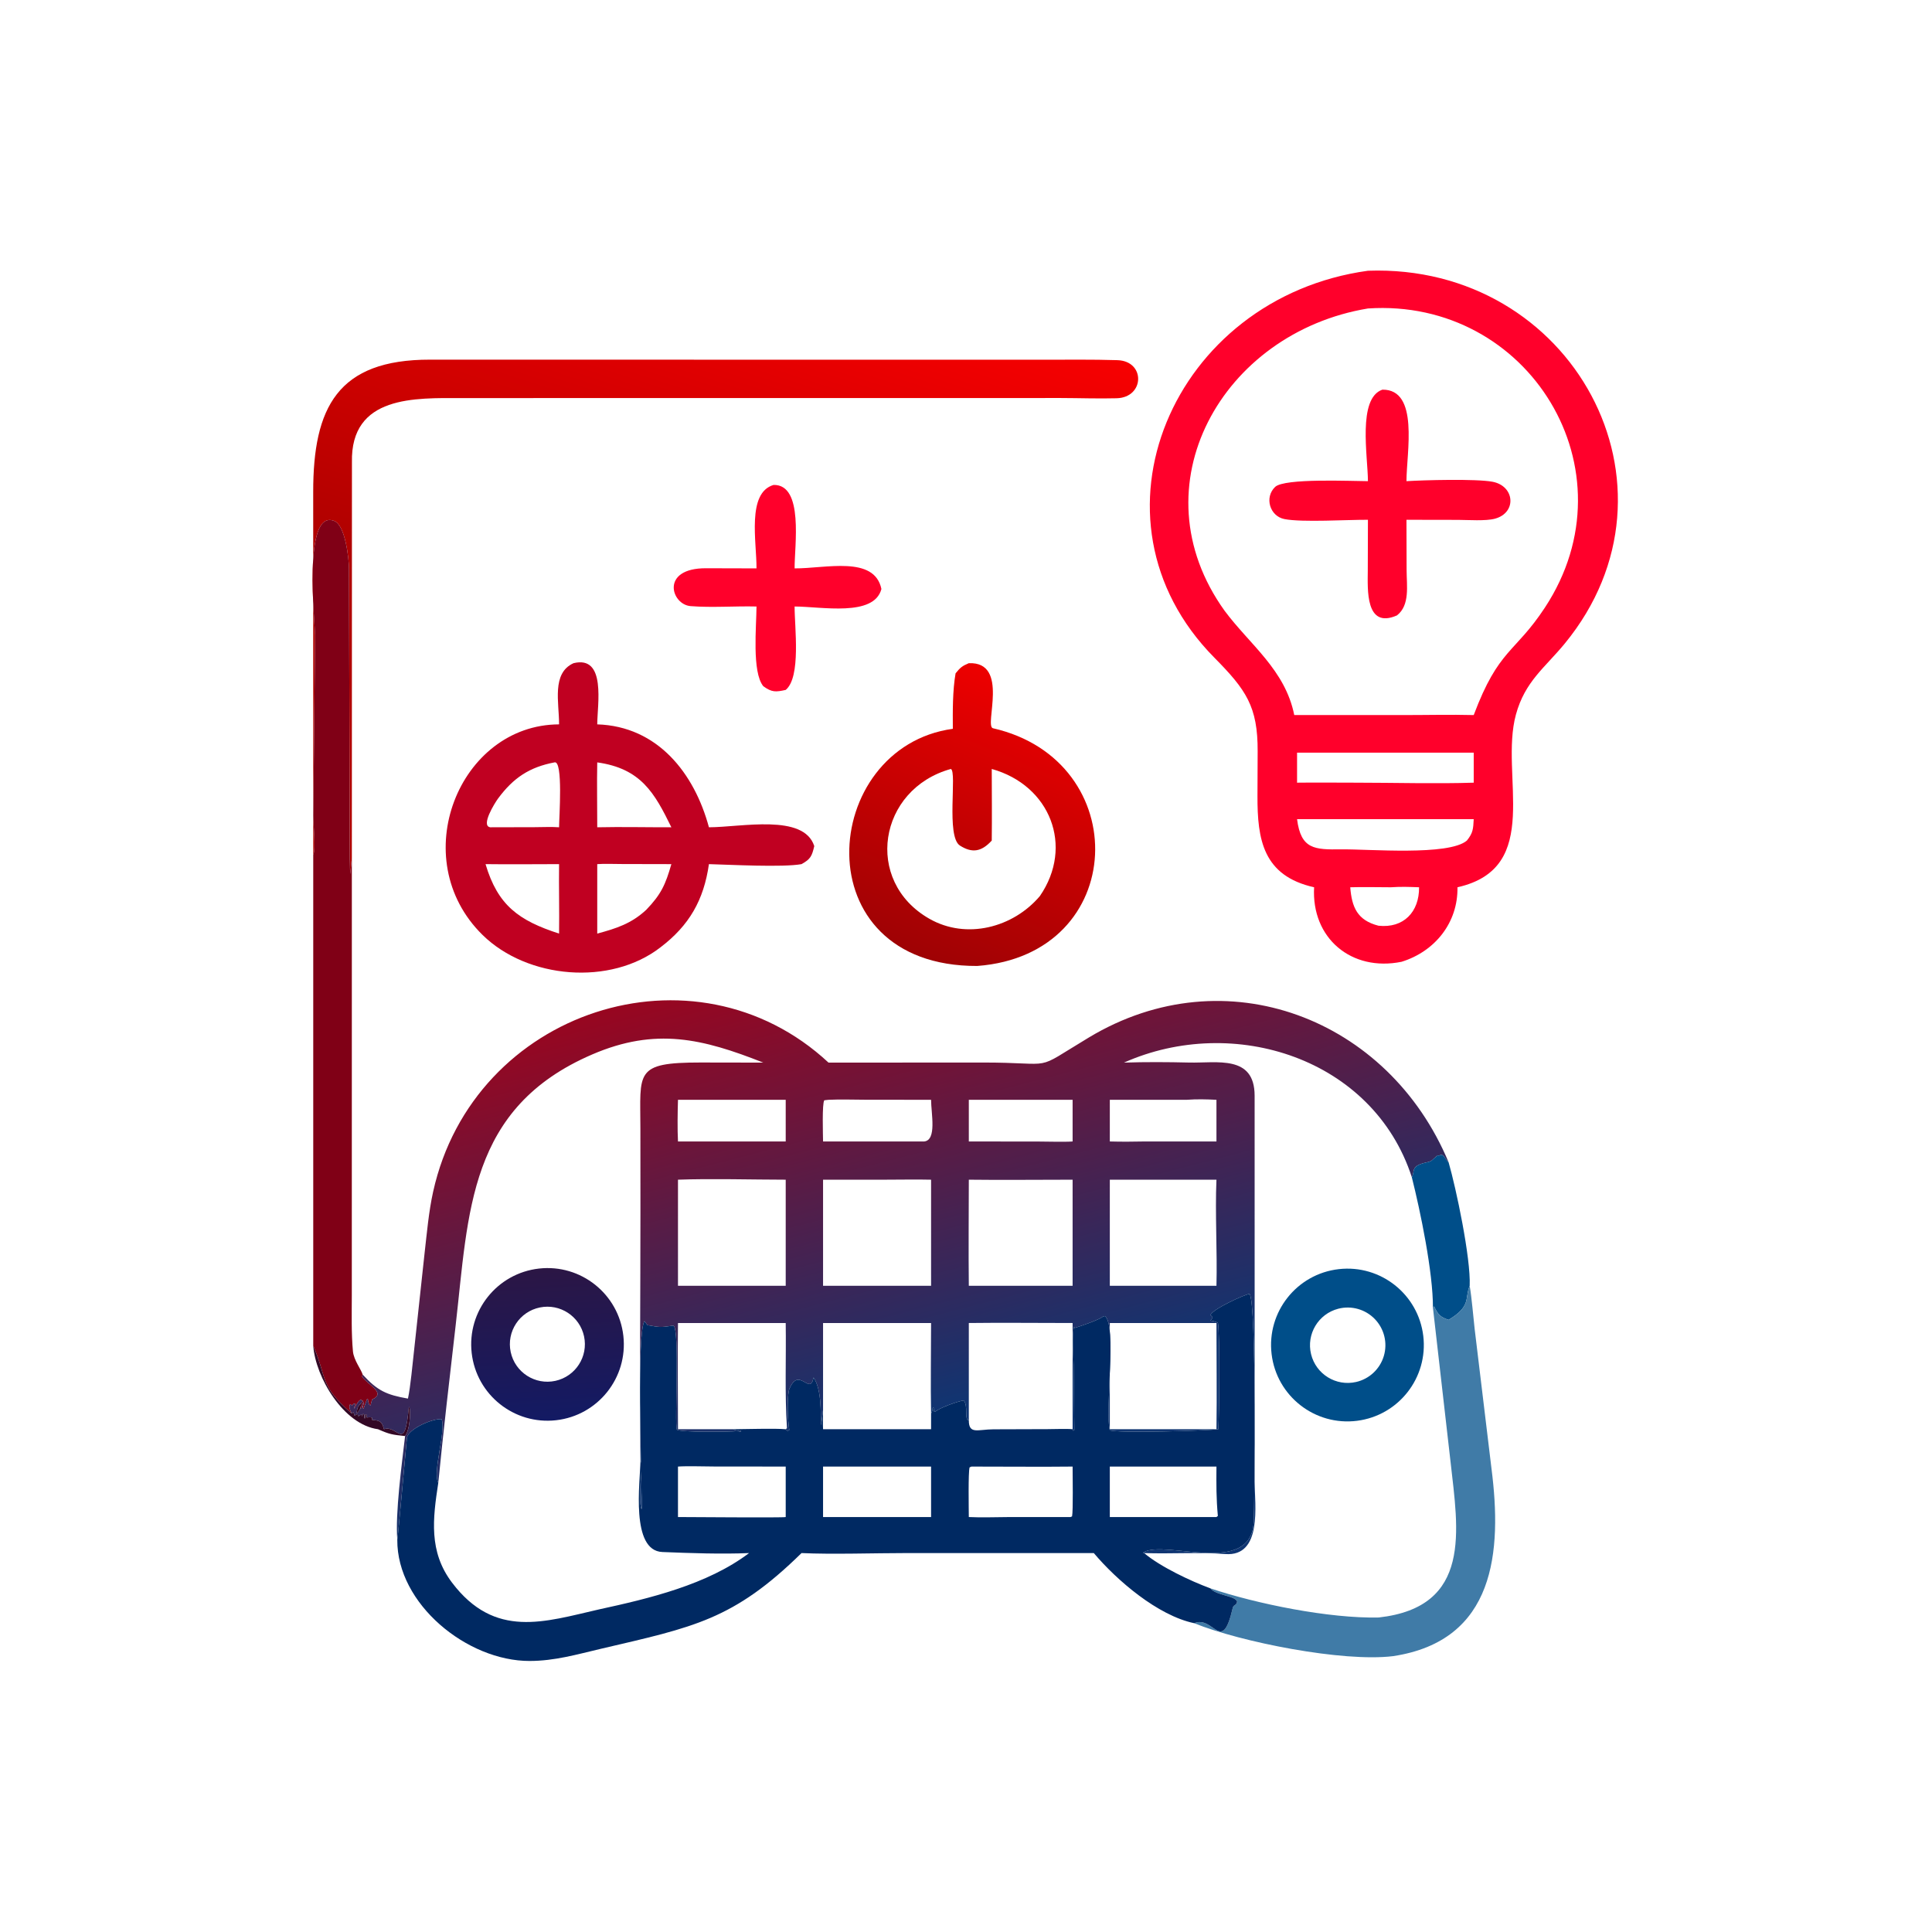 <?xml version="1.0" encoding="utf-8" ?><svg xmlns="http://www.w3.org/2000/svg" xmlns:xlink="http://www.w3.org/1999/xlink" width="1024" height="1024" viewBox="0 0 1024 1024"><path fill="#FF002B" transform="scale(2 2)" d="M348.251 235.136C334.706 232.103 333.205 222.472 333.243 210.951L333.292 199.115C333.339 187.231 330.229 182.796 321.802 174.271C285.477 137.52 310.823 78.875 362.517 71.75C416.691 69.8 448.843 128.91 414.689 170.535C409.416 176.96 404.137 180.555 401.731 189.382C397.343 205.478 409.109 229.994 386.243 235.136C386.408 244.525 380.265 252.149 371.433 254.882C358.128 257.583 347.497 248.61 348.251 235.136ZM362.517 81.749C323.88 88.157 300.808 128.809 324.534 161.861C331.216 170.856 340.589 177.504 342.991 189.499L371.433 189.499C377.534 189.511 384.556 189.341 390.551 189.499C397.214 171.798 401.399 173.218 409.431 160.994C433.327 124.63 405.166 78.9 362.517 81.749ZM375.134 199.465L343.735 199.465L343.735 207.417C348.973 207.354 354.19 207.417 359.426 207.417C369.271 207.422 380.842 207.735 390.551 207.417L390.551 199.465L375.134 199.465ZM343.735 217.082C344.746 225.1 348.381 225.177 355.434 225.087C362.73 224.993 383.928 226.864 388.735 222.761C390.373 220.726 390.415 219.709 390.551 217.082L343.735 217.082ZM368.58 235.136C365.127 235.13 361.246 235.034 357.829 235.136C358.255 240.418 359.68 243.88 365.308 245.325C371.98 246.051 376.127 241.653 376.07 235.136C373.389 235.033 371.284 234.954 368.58 235.136Z"/><defs><linearGradient id="gradient_0" gradientUnits="userSpaceOnUse" x1="172.646" y1="170.405" x2="205.992" y2="66.666"><stop offset="0" stop-color="#B00100"/><stop offset="1" stop-color="#F70001"/></linearGradient></defs><path fill="url(#gradient_0)" transform="scale(2 2)" d="M83.013 226.533L83.002 130.374C82.988 108.014 89.451 95.27 113.996 95.31L276.126 95.334C282.788 95.334 289.458 95.238 296.117 95.446C303.604 95.679 303.374 105.342 295.92 105.542C291.034 105.673 286.104 105.49 281.204 105.478L122.303 105.494C110.149 105.494 92.856 104.677 93.267 122.547L93.243 227.432L92.796 231.679C92.609 226.309 92.709 220.351 92.663 214.92L92.488 150.742C92.484 148.043 91.502 139.259 88.629 138.075C80.114 134.565 83.512 165.555 83.508 168.376L83.018 216.142C83.002 218.498 83.758 224.955 83.013 226.533Z"/><path fill="#FF002B" transform="scale(2 2)" d="M362.517 127.514C362.499 120.987 359.706 105.541 366.346 103.264C376.164 103.148 372.741 119.885 372.727 127.514C377.159 127.232 391.128 126.848 395.513 127.666C401.445 128.773 402.03 135.872 396.186 137.456C393.735 138.121 389.133 137.783 386.437 137.772L372.727 137.748L372.766 151.102C372.776 155.212 373.691 160.365 370.216 163.086C361.774 166.801 362.455 156.091 362.476 151.274L362.517 137.748C357.239 137.704 345.068 138.487 340.377 137.558C336.521 136.795 335.008 131.825 337.922 129.039C340.387 126.682 358.03 127.502 362.517 127.514Z"/><path fill="#FF002B" transform="scale(2 2)" d="M200.48 150.627C200.538 143.669 197.844 130.619 205.006 128.512C213.096 128.35 210.518 144.788 210.581 150.627C218.696 150.69 231.718 147.132 233.584 156.092C231.615 163.549 217.716 160.753 210.581 160.728C210.553 166.156 212.337 179.41 208.222 182.835C205.587 183.41 204.563 183.512 202.278 181.851C199.232 178.102 200.464 165.989 200.48 160.728C194.691 160.585 188.776 161.081 183.021 160.629C177.833 160.223 174.928 150.527 187.141 150.592C191.604 150.616 196.038 150.607 200.48 150.627Z"/><path fill="#800016" transform="scale(2 2)" d="M83.013 226.533C83.758 224.955 83.002 218.498 83.018 216.142L83.508 168.376C83.512 165.555 80.114 134.565 88.629 138.075C91.502 139.259 92.484 148.043 92.488 150.742L92.663 214.92C92.709 220.351 92.609 226.309 92.796 231.679L93.243 227.432L93.231 343.416C93.229 348.269 93.082 353.295 93.535 358.139C93.752 360.458 95.77 363.009 96.101 364.267L95.95 364.798C97.186 366.826 102.552 369.14 98.632 370.867C98.431 371.458 98.343 371.833 98.199 372.435L97.856 372.276C97.583 371.53 97.567 371.527 97.499 370.743L97.229 370.845C96.937 371.686 96.647 372.527 96.34 373.363L96.082 373.054L96.437 371.727L96.314 371.544L95.822 373.132L95.466 373.308C95.62 372.639 95.707 372.146 95.983 371.508L96.189 371.482L96.151 370.946L96.101 371.457L95.693 370.885C94.459 371.287 93.219 375.335 94.168 372.019L93.853 371.925L93.29 372.458L92.792 372.092C92.35 373.001 92.826 373.78 93.243 374.596C84.633 367.236 86.689 365.182 83.16 357.019L83.013 356.686L83.013 226.533Z"/><path fill="#C00021" transform="scale(2 2)" d="M148.161 191.965C148.187 186.234 146.124 178.4 151.989 175.752C160.737 173.598 158.283 186.778 158.276 191.965C174.307 192.476 184.021 204.949 187.874 219.239C196.529 219.212 213.006 215.565 215.791 224.226C215.168 226.872 214.822 227.669 212.415 229.003C207.465 229.907 193.33 229.148 187.874 229.003C186.519 238.504 182.663 245.247 175.047 251.04C161.779 261.345 139.763 259.425 127.894 247.782C107.305 227.585 121.671 192.043 148.161 191.965ZM146.943 202.04C140.356 203.291 136.059 206.1 131.978 211.635C131.148 212.761 127.294 218.9 129.938 219.239L141.677 219.212C143.48 219.205 146.445 219.091 148.161 219.239C148.164 216.743 149.276 201.402 146.943 202.04ZM158.276 202.04C158.156 207.728 158.289 213.535 158.276 219.239C164.758 219.096 171.409 219.256 177.918 219.239C173.455 210.108 169.858 203.668 158.276 202.04ZM158.276 229.003L158.276 247.411C163.366 246.041 167.331 244.767 171.279 241.093C175.183 237.022 176.359 234.455 177.918 229.003L164.982 228.976C163.329 228.972 159.804 228.868 158.276 229.003ZM128.673 229.003C131.919 239.945 137.493 243.963 148.161 247.411C148.256 241.269 148.079 235.119 148.161 229.003C141.714 229.009 135.107 229.089 128.673 229.003Z"/><defs><linearGradient id="gradient_1" gradientUnits="userSpaceOnUse" x1="275.162" y1="183.292" x2="245.189" y2="253.508"><stop offset="0" stop-color="#ED0000"/><stop offset="1" stop-color="#9F0204"/></linearGradient></defs><path fill="url(#gradient_1)" transform="scale(2 2)" d="M253.24 178.437C254.448 176.945 254.984 176.485 256.747 175.752C267.634 175.309 260.732 192.445 263.148 192.994C300.611 201.515 299.203 252.979 258.976 255.991C212.495 256.152 217.172 197.982 252.511 193.14C252.479 188.48 252.438 183.006 253.24 178.437ZM251.986 203.783C232.76 209.12 228.822 233.504 246.275 243.471C256.102 249.083 268.474 245.852 275.575 237.472C284.655 224.283 278.329 208.105 262.823 203.783C262.836 210.076 262.901 216.477 262.823 222.761C260.067 225.783 257.582 226.115 254.391 224.083C250.651 221.702 253.688 204.471 251.986 203.783Z"/><defs><linearGradient id="gradient_2" gradientUnits="userSpaceOnUse" x1="215.031" y1="253.456" x2="246.647" y2="375.179"><stop offset="0" stop-color="#980620"/><stop offset="1" stop-color="#0F3572"/></linearGradient></defs><path fill="url(#gradient_2)" transform="scale(2 2)" d="M383.897 308.029C382.826 307.163 382.709 305.483 381.314 306.265L381.046 306.167C379.587 307.162 379.78 307.682 378.205 308.013C373.612 308.978 375.082 310.356 374.147 311.971C363.904 280.426 326.906 268.684 297.859 281.603C303.601 281.414 309.391 281.449 315.127 281.587C322.507 281.766 332.473 279.471 332.488 290.358L332.498 392.693C332.517 398.712 334.617 412.595 324.689 411.839C317.582 411.298 310.325 411.828 303.209 411.579L302.988 411.633L303.042 411.365C308.969 407.951 331.425 417.836 332.242 403.44C332.506 398.772 333.033 344.781 331.144 342.914C330.217 342.852 320.93 347.111 320.8 348.537L321.35 349.053C320.673 350.78 320.103 349.382 322.76 350.528C323.333 353.628 323.114 375.229 322.873 378.759C320.135 379.16 295.83 379.853 294.109 379.028C292.756 373.891 296.024 351.233 292.834 348.782L292.334 348.857C291.636 349.646 286.194 351.514 284.788 351.924L284.641 351.564C284.05 353.643 284.475 359.435 284.518 361.729L284.714 379.012L284.414 379.157L284.252 378.759L284.252 350.611C275.118 350.619 265.86 350.493 256.747 350.611L256.747 376.405C255.428 376.163 256.676 372.541 255.382 371.126C253.763 371.375 249.03 373.054 247.775 374.167L247.506 374.024L247.398 372.929C246.73 373.569 247.54 373.099 246.746 374.596C246.59 366.799 246.745 358.454 246.746 350.611L218.119 350.611L218.119 373.617C218.045 374.097 217.654 377.564 217.55 377.699C217.519 374.148 217.7 368.055 215.605 365.057C214.639 370.153 211.636 361.629 209.061 368.415L209.088 368.368C208.535 371.109 208.73 376.138 209.172 378.961L208.782 379.184C208.257 378.955 208.37 379.131 208.222 378.759L208.547 378.496C207.947 369.058 208.366 360.041 208.222 350.611L179.672 350.611C179.547 359.891 179.67 369.455 179.672 378.759L194.316 378.759C195.072 379.201 195.396 379.082 196.264 379.119L196.387 379.343L196.052 379.49L195.741 379.236L195.276 379.277C193.283 379.441 180.329 379.627 179.374 378.878C178.691 377.169 180.22 352.225 178.463 351.294C174.723 351.84 174.97 351.737 171.573 351.171L170.802 350.113C168.737 352.895 169.99 389.711 170.009 395.616C170.011 396.203 170.284 399.817 169.99 399.934C169.028 397.352 170.416 388.657 169.723 387.209C169.499 365.229 169.727 342.823 169.723 320.814L169.711 299.038C169.706 284.136 168.02 281.563 185.636 281.575L202.278 281.603C186.227 275.261 173.78 272.202 156.975 279.426C124.039 293.587 124.211 321.199 120.74 351.352C119.158 365.093 117.498 379.241 116.147 392.978C114.586 389.995 118.266 379.101 117.029 376.116C115.024 375.761 108.091 378.609 107.832 381.131C107.619 383.202 105.449 407.701 105.286 408.068C104.722 401.051 106.484 388.031 107.353 380.57C108.518 379.168 108.919 374.545 108.478 372.715L108.488 373.02L108.346 372.905C107.243 385.275 105.448 377.461 101.75 378.759C101.347 377.244 101.063 376.333 98.649 376.331L98.576 375.682C97.901 375.522 97.912 375.593 97.183 375.662L97.115 374.874L96.838 374.792L96.704 375.931L96.518 375.773C96.59 375.268 96.567 375.38 96.505 374.861L96.222 374.689L95.923 375.357L95.826 374.848C95.487 374.991 95.295 375.127 95.001 375.341L94.736 374.735L93.956 375.145C93.824 374.634 93.87 374.742 93.633 374.259L93.243 374.596C92.826 373.78 92.35 373.001 92.792 372.092L93.29 372.458L93.853 371.925L94.168 372.019C93.219 375.335 94.459 371.287 95.693 370.885L96.101 371.457C94.833 372.722 94.674 372.826 94.529 374.596C95.734 373.437 95.345 372.953 96.101 371.457L96.151 370.946L96.189 371.482L95.983 371.508C95.707 372.146 95.62 372.639 95.466 373.308L95.822 373.132L96.314 371.544L96.437 371.727L96.082 373.054L96.34 373.363C96.647 372.527 96.937 371.686 97.229 370.845L97.499 370.743C97.567 371.527 97.583 371.53 97.856 372.276L98.199 372.435C98.343 371.833 98.431 371.458 98.632 370.867C102.552 369.14 97.186 366.826 95.95 364.798L96.101 364.267C100.044 368.566 102.412 369.646 108.112 370.642C108.79 367.57 109.359 361.124 109.742 357.802L112.511 332.169C113.138 326.705 113.611 321.116 114.788 315.803C125.44 267.688 184.071 248.571 219.567 281.603L260.111 281.582C280.594 281.531 273.078 284.256 288.597 274.924C324.805 253.151 367.999 269.884 383.897 308.029ZM219.567 291.458L218.451 291.585C217.822 292.415 218.104 300.811 218.119 302.502L244.917 302.502C248.316 302.147 246.756 295.075 246.746 291.458L229.278 291.44C226.139 291.435 222.658 291.303 219.567 291.458ZM314.42 291.458L294.113 291.458L294.113 302.502C297.249 302.584 300.072 302.571 303.209 302.502L322.373 302.502L322.373 291.458C319.51 291.32 317.326 291.26 314.42 291.458ZM179.672 291.458C179.572 294.685 179.5 299.299 179.672 302.502L208.222 302.502L208.222 291.458L179.672 291.458ZM256.747 291.458L256.747 302.502L275.19 302.519C277.52 302.523 282.128 302.664 284.252 302.502L284.252 291.458L256.747 291.458ZM179.672 312.631L179.672 340.744L208.222 340.744L208.222 312.631C199.31 312.623 188.429 312.304 179.672 312.631ZM234.388 312.631L218.119 312.631L218.119 340.744L230.125 340.744L246.746 340.744L246.746 312.631C242.589 312.528 238.53 312.641 234.388 312.631ZM303.209 312.631L294.113 312.631L294.113 340.744L313.375 340.744L322.373 340.744C322.611 331.642 321.982 321.504 322.373 312.631L303.209 312.631ZM256.747 312.631C256.74 321.953 256.64 331.435 256.747 340.744L284.252 340.744L284.252 312.631C275.158 312.624 265.817 312.749 256.747 312.631ZM294.113 350.611L294.113 378.759L322.373 378.759C322.519 369.486 322.368 359.917 322.373 350.611L294.113 350.611Z"/><path fill="#004E89" transform="scale(2 2)" d="M374.147 311.971C375.082 310.356 373.612 308.978 378.205 308.013C379.78 307.682 379.587 307.162 381.046 306.167L381.314 306.265C382.709 305.483 382.826 307.163 383.897 308.029C385.866 314.832 389.794 333.389 389.485 340.744C388.098 344.135 389.983 346.099 383.897 349.776C381.696 349.056 381.054 348.346 380.052 346.211L379.741 346.552C379.793 337.254 376.403 320.927 374.147 311.971Z"/><defs><linearGradient id="gradient_3" gradientUnits="userSpaceOnUse" x1="143.758" y1="336.706" x2="146.052" y2="375.82"><stop offset="0" stop-color="#2B1645"/><stop offset="1" stop-color="#131A63"/></linearGradient></defs><path fill="url(#gradient_3)" transform="scale(2 2)" d="M147.379 376.375C136.276 377.636 126.254 369.653 125 358.55C123.745 347.446 131.732 337.429 142.837 336.18C153.933 334.932 163.941 342.912 165.195 354.008C166.448 365.103 158.474 375.115 147.379 376.375ZM143.078 346.49C137.667 347.592 134.192 352.893 135.339 358.294C136.485 363.695 141.815 367.127 147.206 365.935C152.535 364.757 155.918 359.504 154.784 354.165C153.651 348.827 148.425 345.401 143.078 346.49Z"/><path fill="#004E89" transform="scale(2 2)" d="M359.631 376.527C348.485 377.94 338.321 370.005 336.987 358.849C335.653 347.694 343.659 337.586 354.824 336.331C365.878 335.088 375.863 342.998 377.184 354.042C378.505 365.087 370.666 375.128 359.631 376.527ZM354.665 346.825C349.368 348.188 346.151 353.557 347.448 358.87C348.745 364.183 354.073 367.466 359.402 366.236C362.909 365.426 365.709 362.793 366.732 359.343C367.756 355.892 366.845 352.158 364.347 349.567C361.849 346.976 358.15 345.929 354.665 346.825Z"/><path fill="#407BA7" transform="scale(2 2)" d="M383.897 349.776C389.983 346.099 388.098 344.135 389.485 340.744C390.057 344.149 390.397 348.634 390.794 352.142L395.259 389.181C398.078 411.186 396.288 434.787 369.188 438.896C355.848 440.526 328.813 435.171 316.459 430.16C321.716 428.009 323.794 438.649 326.692 426.116C326.913 425.161 327.693 425.577 327.849 424.395C327.181 422.82 322.334 422.861 320.754 420.925C333.005 425.055 352.298 428.948 365.373 428.653C390.212 425.876 386.42 405.488 384.414 387.449L379.741 346.552L380.052 346.211C381.054 348.346 381.696 349.056 383.897 349.776Z"/><path fill="#002962" transform="scale(2 2)" d="M208.222 378.759C208.37 379.131 208.257 378.955 208.782 379.184L209.172 378.961C208.73 376.138 208.535 371.109 209.088 368.368L209.061 368.415C211.636 361.629 214.639 370.153 215.605 365.057C217.7 368.055 217.519 374.148 217.55 377.699C217.654 377.564 218.045 374.097 218.119 373.617C218.109 375.215 218.043 377.195 218.119 378.759L246.746 378.759L246.746 374.596C247.54 373.099 246.73 373.569 247.398 372.929L247.506 374.024L247.775 374.167C249.03 373.054 253.763 371.375 255.382 371.126C256.676 372.541 255.428 376.163 256.747 376.405C256.757 380.221 259.135 378.8 263.256 378.783L277.654 378.737C279.171 378.731 282.935 378.605 284.252 378.759L284.414 379.157L284.714 379.012L284.518 361.729C284.475 359.435 284.05 353.643 284.641 351.564L284.788 351.924C286.194 351.514 291.636 349.646 292.334 348.857L292.834 348.782C296.024 351.233 292.756 373.891 294.109 379.028C295.83 379.853 320.135 379.16 322.873 378.759C323.114 375.229 323.333 353.628 322.76 350.528C320.103 349.382 320.673 350.78 321.35 349.053L320.8 348.537C320.93 347.111 330.217 342.852 331.144 342.914C333.033 344.781 332.506 398.772 332.242 403.44C331.425 417.836 308.969 407.951 303.042 411.365L302.988 411.633L303.209 411.579C307.436 415.179 315.563 419.016 320.754 420.925C322.334 422.861 327.181 422.82 327.849 424.395C327.693 425.577 326.913 425.161 326.692 426.116C323.794 438.649 321.716 428.009 316.459 430.16C306.821 428.145 295.943 418.793 289.869 411.579L240.293 411.578C231.882 411.578 220.499 411.964 212.415 411.579C194.337 429.315 183.814 431.199 159.302 436.932C152.862 438.442 147.075 440.157 140.365 440.173C123.808 440.214 105.178 425.097 105.286 408.068C105.449 407.701 107.619 383.202 107.832 381.131C108.091 378.609 115.024 375.761 117.029 376.116C118.266 379.101 114.586 389.995 116.147 392.978C114.701 402.454 113.571 411.188 119.785 419.402C131.137 434.408 144.318 429.801 158.783 426.499C172.055 423.615 187.461 419.953 198.515 411.579C191.234 411.895 182.829 411.595 175.539 411.3C167.054 410.956 169.643 392.841 169.723 387.209C170.416 388.657 169.028 397.352 169.99 399.934C170.284 399.817 170.011 396.203 170.009 395.616C169.99 389.711 168.737 352.895 170.802 350.113L171.573 351.171C174.97 351.737 174.723 351.84 178.463 351.294C180.22 352.225 178.691 377.169 179.374 378.878C180.329 379.627 193.283 379.441 195.276 379.277L195.741 379.236L196.052 379.49L196.387 379.343L196.264 379.119C195.396 379.082 195.072 379.201 194.316 378.759C197.592 378.748 205.422 378.494 208.222 378.759ZM179.672 388.655L179.672 402.031C182.251 402.026 207.601 402.25 208.222 402.031L208.222 388.655L189.145 388.636C186.746 388.633 181.884 388.477 179.672 388.655ZM218.119 388.655L218.119 402.031L246.746 402.031L246.746 388.655L218.119 388.655ZM257.448 388.655L256.954 388.863C256.558 390.177 256.736 399.926 256.747 402.031C260.047 402.199 263.725 402.056 267.077 402.04L283.695 402.031L284.109 401.859C284.417 400.479 284.258 390.88 284.252 388.655C275.355 388.76 266.356 388.642 257.448 388.655ZM294.113 388.655L294.113 402.031L322.373 402.031L322.745 401.744C322.316 397.054 322.331 393.378 322.373 388.655L294.113 388.655Z"/><path fill="#330825" transform="scale(2 2)" d="M83.013 356.686L83.16 357.019C86.689 365.182 84.633 367.236 93.243 374.596L93.633 374.259C93.87 374.742 93.824 374.634 93.956 375.145L94.736 374.735L95.001 375.341C95.295 375.127 95.487 374.991 95.826 374.848L95.923 375.357L96.222 374.689L96.505 374.861C96.567 375.38 96.59 375.268 96.518 375.773L96.704 375.931L96.838 374.792L97.115 374.874L97.183 375.662C97.912 375.593 97.901 375.522 98.576 375.682L98.649 376.331C101.063 376.333 101.347 377.244 101.75 378.759C105.448 377.461 107.243 385.275 108.346 372.905L108.488 373.02L108.478 372.715C108.919 374.545 108.518 379.168 107.353 380.57C103.972 380.221 103.242 380.117 100.181 378.759C90.998 377.529 83.649 365.002 83.013 356.686Z"/><path fill="#330825" transform="scale(2 2)" d="M94.529 374.596C94.674 372.826 94.833 372.722 96.101 371.457C95.345 372.953 95.734 373.437 94.529 374.596Z"/></svg>